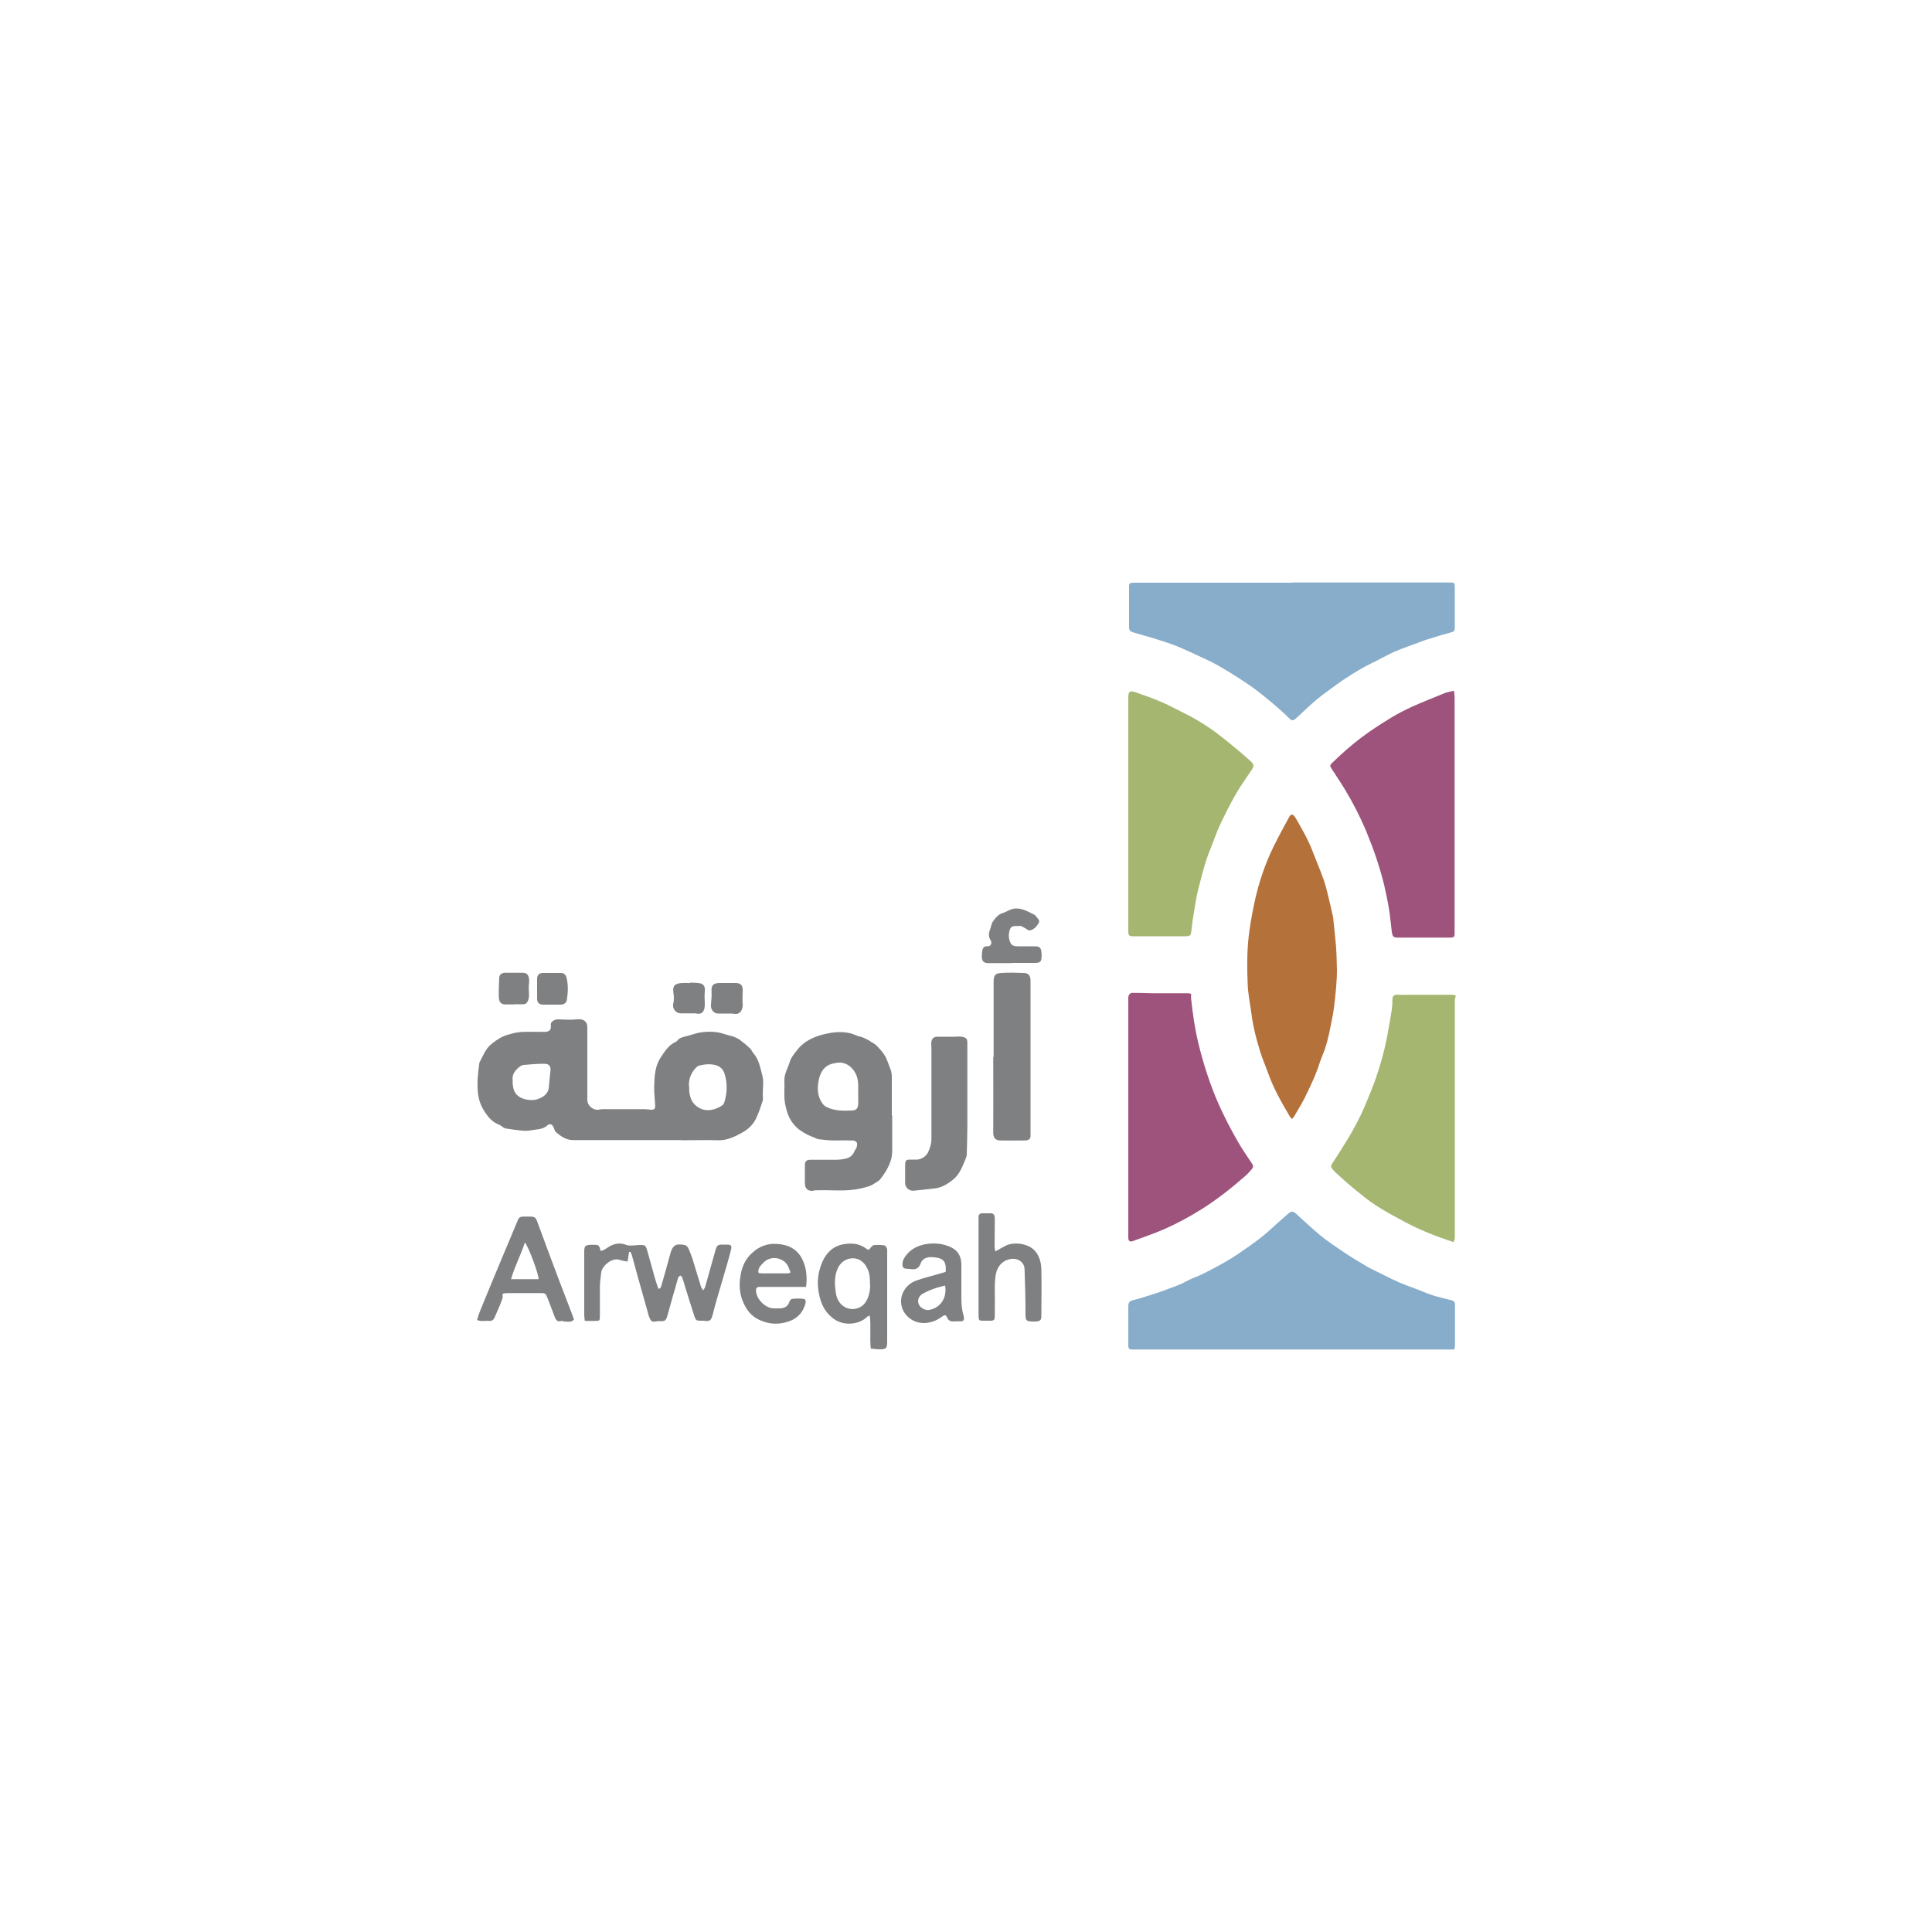 <?xml version="1.0" encoding="UTF-8"?>
<svg xmlns="http://www.w3.org/2000/svg" version="1.1" viewBox="0 0 1000 1000">
  <defs>
    <style>
      .cls-1 {
        fill: #b5713a;
      }

      .cls-2 {
        fill: #9d537c;
      }

      .cls-3 {
        fill: #7f8081;
      }

      .cls-4 {
        fill: #a5b671;
      }

      .cls-5 {
        fill: #87adca;
      }
    </style>
  </defs>
  <!-- Generator: Adobe Illustrator 28.7.0, SVG Export Plug-In . SVG Version: 1.2.0 Build 23)  -->
  <g>
    <g id="Layer_2">
      <g>
        <path class="cls-3" d="M352.7,590.1h-18.7c-12.4,0-24.9,0-37.3,0-3.7,0-6.4-1.9-9-4.2-.7-.6-.8-1.8-1.3-2.7-.7-1.3-1.9-1.8-3-.8-1.6,1.5-3.5,2-5.5,2.2-2.1.2-4.2.8-6.3.7-3.3-.2-6.5-.7-9.8-1.2-.8-.1-1.5-.7-2.2-1.2-.5-.3-1-.7-1.5-.9-3-1.1-5.1-3.4-6.8-5.9-2.1-3.1-3.5-6.4-3.9-10.3-.6-5.3,0-10.4.7-15.5,0-.3.2-.7.4-1,1.6-3,2.8-6.2,5.4-8.5,1.7-1.5,3.6-2.8,5.6-3.9,1.7-.9,3.5-1.4,5.4-1.9,1.8-.5,3.8-.8,5.7-.9,3.7-.1,7.4,0,11.1,0,2.5,0,3.7-.8,3.4-3.6-.2-1.7,2-3,4.1-2.9,3.2.2,6.5.3,9.8,0,3-.3,5,1.1,5,4.1v37.6c0,3.1,3.2,5.7,6.3,5,.6-.1,1.2-.2,1.8-.2,7.1,0,14.2,0,21.3,0,1.2,0,2.4.2,3.6.3,1.6,0,2.2-.5,2.1-2.1-.1-3.3-.6-6.5-.5-9.8.1-5.3.4-10.7,3.4-15.2,2-3,4-6.3,7.5-7.9.4-.2.9-.4,1.1-.8,1.2-1.6,3-1.8,4.8-2.3,2.4-.6,4.7-1.5,7.1-1.9,4.2-.6,8.5-.6,12.7.9,1.5.5,3.1.8,4.6,1.3,1.1.4,2.1.9,3.1,1.6,1.9,1.4,3.7,2.9,5.4,4.5.7.7,1,1.7,1.7,2.5,2.9,3.3,3.5,7.6,4.6,11.5.8,3.1.2,6.6.2,9.9,0,1,.2,2.1,0,3.1-1,3.1-2.1,6.3-3.5,9.3-1.5,3.1-4.1,5.6-7.1,7.2-3.8,2.1-7.7,4.1-12.4,4-6.3-.2-12.7,0-19.1,0ZM356.7,562.4c0,1.2,0,2.4.2,3.5.5,3.2,1.8,5.7,4.9,7.5,4.1,2.4,9.1.9,12.2-1.4.4-.3.7-.9.9-1.4,1.5-4.9,1.7-9.9.1-14.9-.6-2-2-3.5-4-4.2-2.9-1-6-.7-9,0-.8.2-1.6.9-2.2,1.6-2.3,2.6-3.4,5.7-3.2,9.2ZM265.3,559.4c0,5.3,1.7,8.2,6.2,9.5,2.1.6,4.7.7,6.8,0,2.8-1,5.5-2.6,5.8-6.3.2-2.7.5-5.4.8-8.1.3-2.7-.6-3.9-3.4-3.9-3.4,0-6.9.3-10.3.6-1,0-2,.7-2.8,1.4-2.3,1.9-3.5,4.2-3,6.7Z"/>
        <path class="cls-3" d="M461.8,577.2c0,6.2,0,12.5,0,18.7,0,2.6-.6,4.9-1.7,7.3-1.2,2.8-2.9,5.1-4.7,7.4-.4.4-.9.8-1.4,1.1-1.2.7-2.4,1.6-3.7,2.1-1.6.6-3.4,1-5.1,1.4-7.6,1.7-15.2.6-22.9.9-.8,0-1.6.3-2.4.3-2.1-.2-3.2-1.4-3.3-3.8,0-3.2,0-6.4,0-9.6,0-1.9.9-2.7,2.8-2.7,4.3,0,8.7,0,13,0,1.8,0,3.7-.2,5.4-.6,2.1-.5,3.7-1.8,4.5-3.9.3-.7.9-1.3,1.1-2,.2-.8.4-1.9,0-2.5-.3-.6-1.3-1-2.1-1-3.1-.1-6.3,0-9.4,0-2.6,0-5.3-.3-7.9-.6-.8,0-1.5-.5-2.3-.8-1.2-.5-2.4-.9-3.6-1.5-2.7-1.4-5.2-2.9-7.3-5.5-2.6-3.1-3.7-6.8-4.4-10.4-.8-3.9-.2-8-.4-12-.2-3.6,1.8-6.6,2.8-9.9.6-2.2,2.3-4.2,3.8-6.1,4.1-5.3,10.1-7.5,16.3-8.7,4.9-.9,9.9-1,14.7,1.3.8.4,1.9.4,2.8.8,1.3.5,2.5,1.2,3.7,1.8.4.2.7.6,1.1.8,2.3,1,3.7,3,5.3,4.8,2.4,2.7,3.2,6.2,4.5,9.4.5,1.2.6,2.7.6,4,0,6.5,0,13.1,0,19.7ZM444.2,565.3c0-3.5.3-7-1.7-10.3-2-3.4-5.3-5.5-9.3-4.9-1.7.3-3.5.6-4.9,1.5-3,1.9-4.2,5.2-4.7,8.5-.6,3.5-.4,7.1,1.6,10.3.7,1.2,1.5,2.1,2.8,2.7,4.1,1.9,8.4,1.9,12.7,1.7,2.4,0,3.4-1,3.5-3.4.1-2.1,0-4.1,0-6.2Z"/>
        <path class="cls-3" d="M514.3,547c0-13,0-26,0-39,0-3.9,1.5-4.2,4.2-4.4,3.7-.3,7.4-.1,11.1,0,2.8,0,3.8,1.3,3.8,4.2v76.6c0,1.2,0,2.4,0,3.6,0,1.8-1.3,2.2-2.7,2.3-4.2,0-8.5.1-12.7,0-2.3,0-3.9-.8-3.9-4.1.1-13,0-26,0-39Z"/>
        <path class="cls-3" d="M500.7,565c0,6,0,12.1,0,18.1,0,4.8-.2,9.6-.3,14.3,0,.7-.2,1.5-.5,2.2-1.7,3.9-3,8-6.4,10.8-2.8,2.3-5.8,4.2-9.5,4.7-3.7.5-7.4.8-11.1,1.2-2.4.2-4.4-1.6-4.4-4,0-3.1,0-6.2,0-9.3s1.2-2.7,2.8-2.8c1.2,0,2.4,0,3.5,0,1.9-.2,3.7-1.2,4.8-2.6,1.1-1.3,1.6-3.2,2.1-4.9.4-1.2.4-2.6.4-3.9,0-15.5,0-30.9,0-46.4,0-1.1-.2-2.2,0-3.3.3-1.7,1.4-2.5,3.1-2.5h9c1.2,0,2.4-.2,3.6,0,2.6.5,2.9,1.1,2.9,3.7,0,8.3,0,16.5,0,24.7Z"/>
        <path class="cls-3" d="M523.6,498.5h-12.2c-2.1,0-3.2-1-3.2-3.2s.1-2.3.3-3.5c.2-1.4,1.2-2.1,2.4-2,1.9.2,2.8-1.6,1.8-3.2-1.1-1.8-1-3.5-.3-5.4.6-1.4.7-3,1.5-4.2,1.3-1.8,2.7-3.7,5.1-4.4,1.7-.5,3.2-1.6,5-2.1,2.5-.7,5,0,7.4,1,1,.5,2.1,1,3.1,1.5.6.3,1.3.6,1.6,1.1.7,1.1,2.3,2.1,1.6,3.5-1,1.8-2.5,3.6-4.7,4-.7.1-1.7-.8-2.6-1.3-.7-.3-1.3-.8-2-1-.5-.1-1,0-1.5,0-3.8-.2-4.2.8-4.7,4.2-.2,1.5.2,3.3.9,4.7.7,1.4,2.4,1.6,3.8,1.6,2.9,0,5.8,0,8.7,0,2.2,0,3.1.6,3.4,2.6.2,1.3.2,2.8,0,4.1-.2,1.5-1.5,1.9-2.9,1.9h-12.6Z"/>
        <path class="cls-3" d="M357.2,508.6c1.8.1,3.6,0,5.3.4,1.9.4,2.6,2.1,2.3,4.2-.2,2-.1,4.1,0,6.1,0,2.3-.2,5-2.8,5.4-.8.1-1.7-.2-2.5-.2-2.4,0-4.8,0-7.1,0-2.8,0-4.6-2.7-3.9-5.2.5-1.8.3-3.9,0-5.8-.4-3.7,1.2-4.4,4.4-4.7,1.4-.1,2.9,0,4.3,0h0Z"/>
        <path class="cls-3" d="M278,511.5v-4.9c0-1.8,1-3,2.9-3,3.1,0,6.3,0,9.4,0,1.4,0,2.5.8,2.9,2.3,1,3.9.8,7.8.2,11.7-.2,1.5-1.6,2.4-3.2,2.4h-9c-2.1,0-3.2-1-3.2-3.1,0-1.7,0-3.5,0-5.2Z"/>
        <path class="cls-3" d="M266,519.9c-1.2,0-2.5,0-3.7,0-3.1.2-4-1.3-4.1-3.7-.1-3.3,0-6.6.2-10,0-1.7,1.2-2.6,2.9-2.7,3.1,0,6.2,0,9.3,0,2.2,0,3.2,1.3,3.3,4,0,1.5-.3,2.9-.2,4.4,0,1.9.4,3.9-.3,5.8-.5,1.4-1.3,2.2-2.9,2.1-1.5,0-3,0-4.5,0Z"/>
        <path class="cls-3" d="M376.7,508.8c1.4,0,2.8,0,4.2,0,3,0,3.7,1.9,3.5,4.5,0,2.1-.2,4.2,0,6.2.3,2.4-.9,5-3.1,5.3-.9.1-1.8-.2-2.7-.2-2.3,0-4.7,0-7,0-2.3,0-3.9-2.3-3.6-4.6.2-2.2.4-4.4.3-6.6-.2-3.4.7-4.5,4.1-4.6,1.4,0,2.9,0,4.3,0Z"/>
        <path class="cls-3" d="M325.6,648c-.2,1.6-.5,3.2-.8,5-1.5-.3-2.9-.5-4.1-.9-3.8-1.3-9,2.9-9.5,6.5-.3,2.3-.6,4.6-.7,6.8,0,5.1,0,10.3,0,15.4,0,2.9,0,2.9-2.9,2.9-1.6,0-3.1,0-4.9,0-.1-1.1-.3-2.1-.3-3,0-10.9,0-21.8,0-32.8,0-3,.5-3.5,3.6-3.6h1.1c2.9,0,3,.1,3.8,3.2.5-.2,1.1-.3,1.6-.5,1.3-.7,2.5-1.7,3.8-2.3,2.5-1.2,5.1-1.4,7.7-.4.6.2,1.3.4,2,.4,1.9,0,3.9-.3,5.8-.3s2.4.3,3,2.2c1.4,5,2.8,10,4.2,15,.5,1.8,1.1,3.6,1.8,5.5,1.4-.2,1.4-1.4,1.7-2.2,1.5-5.3,3-10.6,4.4-15.8,1.2-4.5,2.8-5.6,7.4-4.7.7.1,1.6.9,1.9,1.5.9,1.9,1.6,3.9,2.3,5.9,1.5,4.8,2.9,9.7,4.4,14.4.2.5.6.9,1.1,1.7.4-.7.7-1.1.9-1.5,1.9-6.6,3.7-13.3,5.6-19.9.5-1.7,1.1-2.2,2.8-2.3,1.1,0,2.1,0,3.2,0,1.8,0,2.4.7,1.9,2.5-.5,2.1-1.1,4.3-1.7,6.4-2,7-4.1,13.9-6.1,20.9-.6,2.1-1.1,4.3-1.7,6.4-.9,3.3-1.4,3.6-4.8,3.2-.3,0-.5,0-.8,0-2.9,0-3.1,0-4-2.7-1.6-4.9-3.2-10-4.7-14.9-.5-1.6-.9-3.2-1.5-4.8-.1-.4-.6-.7-1-1-.4.4-1,.7-1.1,1.2-1.9,6.5-3.7,12.9-5.5,19.4-.8,2.9-1.3,3.2-4.5,3-1.4,0-3.1.8-4-.3-1-1.3-1.4-3-1.8-4.6-1.7-6-3.4-12.1-5.1-18.1-1-3.7-2-7.3-3-11-.2-.6-.5-1.2-.8-1.8,0,0-.3,0-.5,0Z"/>
        <path class="cls-3" d="M297.1,683c-1.6,1.7-3.3,1-5,1-.5,0-1.1-.4-1.5-.3-2.3.8-3-.8-3.6-2.4-1.1-2.8-2.1-5.6-3.2-8.4-.3-.7-.6-1.5-.9-2.2-.4-1-1.1-1.4-2.3-1.4-5.6,0-11.2,0-16.8,0s-3,.7-3.7,2.6c-1.1,3.3-2.6,6.6-4,9.8-.6,1.5-1.5,2.2-3.3,2-1.8-.2-3.8.5-5.9-.5.5-1.6,1-3.2,1.6-4.7,3.9-9.5,7.8-19,11.8-28.5,2.5-6.1,5.2-12.2,7.7-18.4.5-1.4,1.4-1.9,2.8-1.9,1,0,1.9,0,2.9,0,3.2,0,3.5.2,4.6,3.2,3.6,9.8,7.2,19.5,10.9,29.3,2.4,6.3,4.8,12.5,7.2,18.8.2.6.4,1.2.6,1.8ZM278.8,662.2c.1-2.4-4.9-16.2-7.1-19.1-.2.5-.4,1-.5,1.4-2,5.8-4.9,11.3-6.7,17.6,5.1,0,9.7,0,14.3,0Z"/>
        <path class="cls-3" d="M450.7,698.1c-.6-5.9.2-11.5-.5-17.2-.7.3-1,.4-1.3.6-2.4,2.4-5.5,3.4-8.7,3.6-3.5.2-6.9-.9-9.6-3.2-3.9-3.2-5.8-7.4-6.7-12.3-.8-4-.8-8,.2-11.9,2.2-8.6,7-14.2,16.5-14,2.8,0,5.6.9,7.9,2.7.4.3.9.4,1.2.5.9-.9,1.6-2.2,2.5-2.4,1.8-.3,3.7-.1,5.5.1.5,0,1.2,1,1.4,1.7.2.7.1,1.6.1,2.4v45.8c0,3.3-.5,3.9-3.8,3.9-1.5,0-3-.2-4.7-.4ZM450.3,664.8c0-3-.1-5.6-1.3-8.1-1.6-3.5-4.4-5.5-7.7-5.4-3.5,0-6.6,2.3-7.9,5.7-1.6,3.9-1.4,8-.8,12,.4,2.9,1.6,5.6,4.3,7.3,3.4,2.2,8.2,1.4,10.7-1.7,2.2-3,2.8-6.4,2.8-9.7Z"/>
        <path class="cls-3" d="M515.3,647.7c1.9-1.1,3.4-2,5-2.8,4.4-2.4,12.3-1.3,15.6,2.8,2.3,2.8,3,6.1,3.1,9.4.2,8,0,16,0,24,0,2.1-.5,2.7-2.6,2.9-.8.1-1.6,0-2.4,0-2.8-.1-3.2-.7-3.2-3.5,0-7.9-.2-15.8-.5-23.7-.1-3.3-3.3-5.7-6.8-5.2-3.9.5-6.5,2.9-7.7,6.5-.7,2.3-.8,4.9-.9,7.3,0,5.2.1,10.5,0,15.7,0,2.2-.4,2.5-2.7,2.5-1.2,0-2.5,0-3.7,0-1.6,0-1.9-.3-2-2,0-.3,0-.7,0-1.1v-48.7c0-.6,0-1.2,0-1.9,0-1.3.7-1.9,2-1.9,1.4,0,2.8,0,4.3,0,1.2,0,1.8.6,2,1.6.1.5.1,1,.1,1.6,0,4.7-.1,9.4-.1,14.1,0,.6.2,1.2.3,2.2Z"/>
        <path class="cls-3" d="M417.1,666.1h-12.7c-3.8,0-7.6,0-11.4,0-1.2,0-1.7.6-1.7,1.8,0,4.2,4.5,9,8.8,9.3,1.3,0,2.7.1,4,0,2-.2,3.7-1,4.4-3.2.2-.7.9-1.6,1.4-1.7,2-.2,4.1-.3,6,0,1.1.1,1.3,1.2,1,2.4-1.2,4.4-3.9,7.5-8.2,9.1-5.2,1.9-10.3,1.8-15.4-.5-4.2-1.8-6.8-5.1-8.5-9-2-4.5-2.4-9.1-1.5-14,.7-4.6,2.4-8.5,5.8-11.6,4.3-4.1,9.4-5.6,15.4-4.6,5.6.9,9.4,4,11.4,9.1,1.6,4,1.9,8.3,1.3,13ZM392.7,658.9c.6,0,1.2.2,1.8.2,4,0,8,0,11.9,0s2.6-.6,1.9-2.7c-1.7-5.4-9.2-7.1-13.2-2.8-1.3,1.4-3,2.8-2.5,5.3Z"/>
        <path class="cls-3" d="M489.5,658.5c0-1.1.1-2,0-3-.4-2.8-1.5-3.9-4.4-4.5-1.3-.2-2.6-.4-3.9-.3-2.2.2-3.9,1.1-4.7,3.3-.8,2.3-2.4,3.3-4.9,2.9-.8-.1-1.5-.1-2.3-.2-1.5,0-2.2-.7-2.2-2.3,0-1.9.9-3.4,2-4.8,2.3-2.9,5.3-4.5,8.9-5.4,3.6-.8,7.2-.8,10.7.1,5.7,1.5,8.8,4.3,8.9,10.3,0,5.7,0,11.4,0,17,0,3.1.2,6.2,1.1,9.2.7,2.7.1,3.3-2.7,3.1-.8,0-1.5,0-2.3.1-1.5,0-2.7-.3-3.4-1.9-.7-1.6-1.2-1.7-2.6-.7-2.4,1.8-5,3-8,3.3-6.4.8-11.6-3.4-12.9-8.2-1.7-5.9,1.9-11.7,7.5-13.7,4.2-1.5,8.6-2.5,12.9-3.8.7-.2,1.5-.4,2.3-.7ZM489.2,665.4c-2,.5-3.9.9-5.7,1.6-2,.7-4.1,1.6-6,2.7-2.1,1.2-2.8,3.6-1.9,5.5.9,1.9,3.4,3.2,5.5,2.8,5.5-1.1,9.2-6,8.1-12.6Z"/>
        <path class="cls-5" d="M752.6,698.5h-166.9c-1.1,0-1.6-.6-1.7-1.6,0-.5,0-1,0-1.4v-19.3c0-2.1.7-2.8,2.7-3.3,2.2-.5,4.4-1.2,6.6-1.9,3.5-1.1,7-2.2,10.4-3.5,3.4-1.3,6.9-2.4,10.1-4.2,2.7-1.5,5.7-2.4,8.5-3.8,6.8-3.4,13.6-7,19.9-11.4,5.5-3.8,11-7.6,15.9-12.2,2.9-2.7,5.9-5.3,8.9-7.9,1.2-1.1,2.3-1.1,3.6,0,4.3,3.9,8.5,7.9,13,11.6,3.7,3,7.6,5.6,11.6,8.3,4,2.7,8.2,5.2,12.4,7.7,2.5,1.4,5.1,2.6,7.7,3.9,3,1.5,6,3,9,4.3,2.5,1.1,5,2,7.5,2.9,3.2,1.2,6.3,2.6,9.6,3.7,3.1,1,6.3,1.7,9.5,2.5,1.7.4,2.2.9,2.2,2.6,0,7,0,14,0,21,0,.6-.2,1.2-.4,2.1Z"/>
        <path class="cls-5" d="M668.8,301.5h81.7c2.2,0,2.5.1,2.5,2.4,0,6.9,0,13.8,0,20.7,0,2.2-.5,2.4-2.6,2.9-3.1.8-6.1,1.7-9.1,2.7-1.7.5-3.5,1-5.2,1.7-4.8,1.8-9.8,3.5-14.5,5.5-3.8,1.7-7.5,3.9-11.3,5.7-4.8,2.3-9.4,5.1-13.8,8-2.8,1.8-5.5,3.8-8.2,5.8-5,3.5-9.6,7.4-13.9,11.6-1.2,1.2-2.5,2.3-3.8,3.5-1.1,1-2,1.1-3.1,0-4.9-4.9-10.3-9.3-15.7-13.6-3-2.4-6.3-4.6-9.5-6.7-4.1-2.7-8.4-5.3-12.7-7.7-2.4-1.4-5-2.6-7.5-3.7-4.3-2-8.7-4.1-13.1-5.9-3.8-1.5-7.7-2.7-11.5-3.9-3.6-1.1-7.3-2.1-11-3.2-1.6-.5-2.1-1.1-2.1-2.7,0-7,0-14,0-21,0-1.6.4-2,2.3-2,3,0,6.1,0,9.2,0,24.4,0,48.8,0,73.2,0Z"/>
        <path class="cls-2" d="M584,578.6v-60.5c0-.6,0-1.3,0-1.9.2-1.4.9-2.3,2.3-2.3,3.3,0,6.6.1,9.9.2,1.4,0,2.9,0,4.3,0,4.3,0,8.7,0,13,0s2.7.3,3,2.6c.8,7.7,1.9,15.4,3.7,23,2.3,9.5,5.2,18.8,8.9,27.9,3.8,9.1,8.3,17.8,13.4,26.3,1.7,2.7,3.5,5.3,5.3,8,1,1.4,1.1,2.1,0,3.4-1.1,1.3-2.2,2.5-3.5,3.6-7.1,6.2-14.4,12-22.4,17-6.2,3.9-12.7,7.4-19.5,10.4-5.3,2.3-10.7,4.1-16.1,6.1-1.5.5-2.2,0-2.3-1.6,0-.6,0-1.3,0-1.9,0-20.1,0-40.2,0-60.3Z"/>
        <path class="cls-4" d="M584,421.3v-59.8c0-3.8.7-4.3,4.3-3,4.3,1.5,8.5,3,12.7,4.8,2.8,1.1,5.5,2.6,8.1,3.9,3.6,1.8,7.3,3.6,10.8,5.7,3.2,1.9,6.4,4,9.4,6.2,3.9,2.9,7.7,6.1,11.5,9.2,2.2,1.8,4.3,3.7,6.4,5.6,1.9,1.6,2,2.6.6,4.7-2.7,4.1-5.7,8.1-8.1,12.4-3,5.2-5.7,10.5-8.2,15.9-2.1,4.5-3.6,9.2-5.5,13.8-2.6,6.5-4.1,13.3-5.9,20-1.1,4.3-1.6,8.8-2.4,13.2-.5,2.8-.7,5.6-1.1,8.3-.3,2.1-.7,2.3-2.8,2.4-9.2,0-18.3,0-27.5,0-1.8,0-2.2-.4-2.3-2.2,0-1.9,0-3.9,0-5.8,0-18.5,0-37,0-55.5Z"/>
        <path class="cls-4" d="M752.2,642.9c-4.6-1.7-9.1-3.1-13.3-4.9-4.1-1.7-8.2-3.6-12.1-5.7-5-2.7-10.1-5.4-14.8-8.5-4-2.6-7.7-5.7-11.4-8.7-3.3-2.7-6.4-5.6-9.6-8.5-.4-.4-.8-.8-1.1-1.2-1.3-1.6-1.2-2,0-3.7,2.5-3.8,4.9-7.6,7.3-11.5,2.5-4.2,4.9-8.4,7-12.8,1.9-3.9,3.5-8,5.2-12.1,3-7.3,5.3-14.7,7.2-22.4,1.1-4.7,2-9.6,2.8-14.4.6-3.6,1.4-7.2,1.3-11,0-2.2,1-2.8,3.3-2.6,2.1.1,4.3,0,6.4,0,1.3,0,2.6,0,3.8,0,5.2,0,10.4,0,15.7,0s3.1.3,3.1,3.2v120.2c0,.9.1,1.8,0,2.6,0,.7-.4,1.2-.7,2.1Z"/>
        <path class="cls-2" d="M752.6,357.6c.1,1.4.3,2.3.3,3.3v122.2c0,1.9-.4,2.2-2.3,2.2-4,0-8,0-12.1,0-4.9,0-9.8,0-14.7,0-2.6,0-3-.4-3.4-3-.5-3.8-.8-7.6-1.4-11.4-.7-4.3-1.6-8.7-2.6-13-1.2-4.8-2.6-9.6-4.2-14.3-1.5-4.5-3.3-9-5.1-13.5-3.1-7.3-6.7-14.4-10.8-21.2-2.2-3.7-4.7-7.3-7-10.9-1-1.6-1.1-1.8.2-3.1,4.8-4.7,9.8-9.1,15.2-13.2,4.9-3.7,10.1-7,15.3-10.2,3.6-2.2,7.4-4.1,11.3-5.9,5.4-2.4,11-4.6,16.6-6.9,1.4-.5,2.9-.7,4.7-1.2Z"/>
        <path class="cls-1" d="M668.7,579.3c-.6-.9-1.2-1.4-1.5-2.1-4.1-7-8.1-14-10.8-21.7-1.4-3.9-3.1-7.7-4.3-11.7-1.8-5.9-3.4-11.9-4.2-18-.7-5.5-1.9-10.9-2.1-16.4-.3-7.1-.4-14.3.2-21.4.6-7.2,1.9-14.3,3.4-21.3,2.2-10.1,5.5-19.9,10.1-29.1,2.4-4.9,5-9.6,7.6-14.4,1.1-2.1,2.1-2.1,3.4,0,3.3,5.7,6.7,11.5,9,17.7,1.8,4.7,3.8,9.3,5.5,14.1,1.1,3.1,1.9,6.4,2.7,9.7.8,3.2,1.5,6.4,2.2,9.6,0,.1.1.3.1.4.5,4.9,1.1,9.9,1.5,14.8.3,4.2.4,8.3.5,12.5,0,6.2-.7,12.3-1.4,18.4-.4,3.7-1.2,7.3-1.9,10.9-1,5-2.1,10-4.1,14.7-1.4,3.3-2.3,6.8-3.7,10.1-1.7,4.1-3.6,8.2-5.6,12.2-1.7,3.3-3.7,6.5-5.6,9.8-.2.2-.4.5-1,1.1Z"/>
      </g>
    </g>
  </g>
</svg>